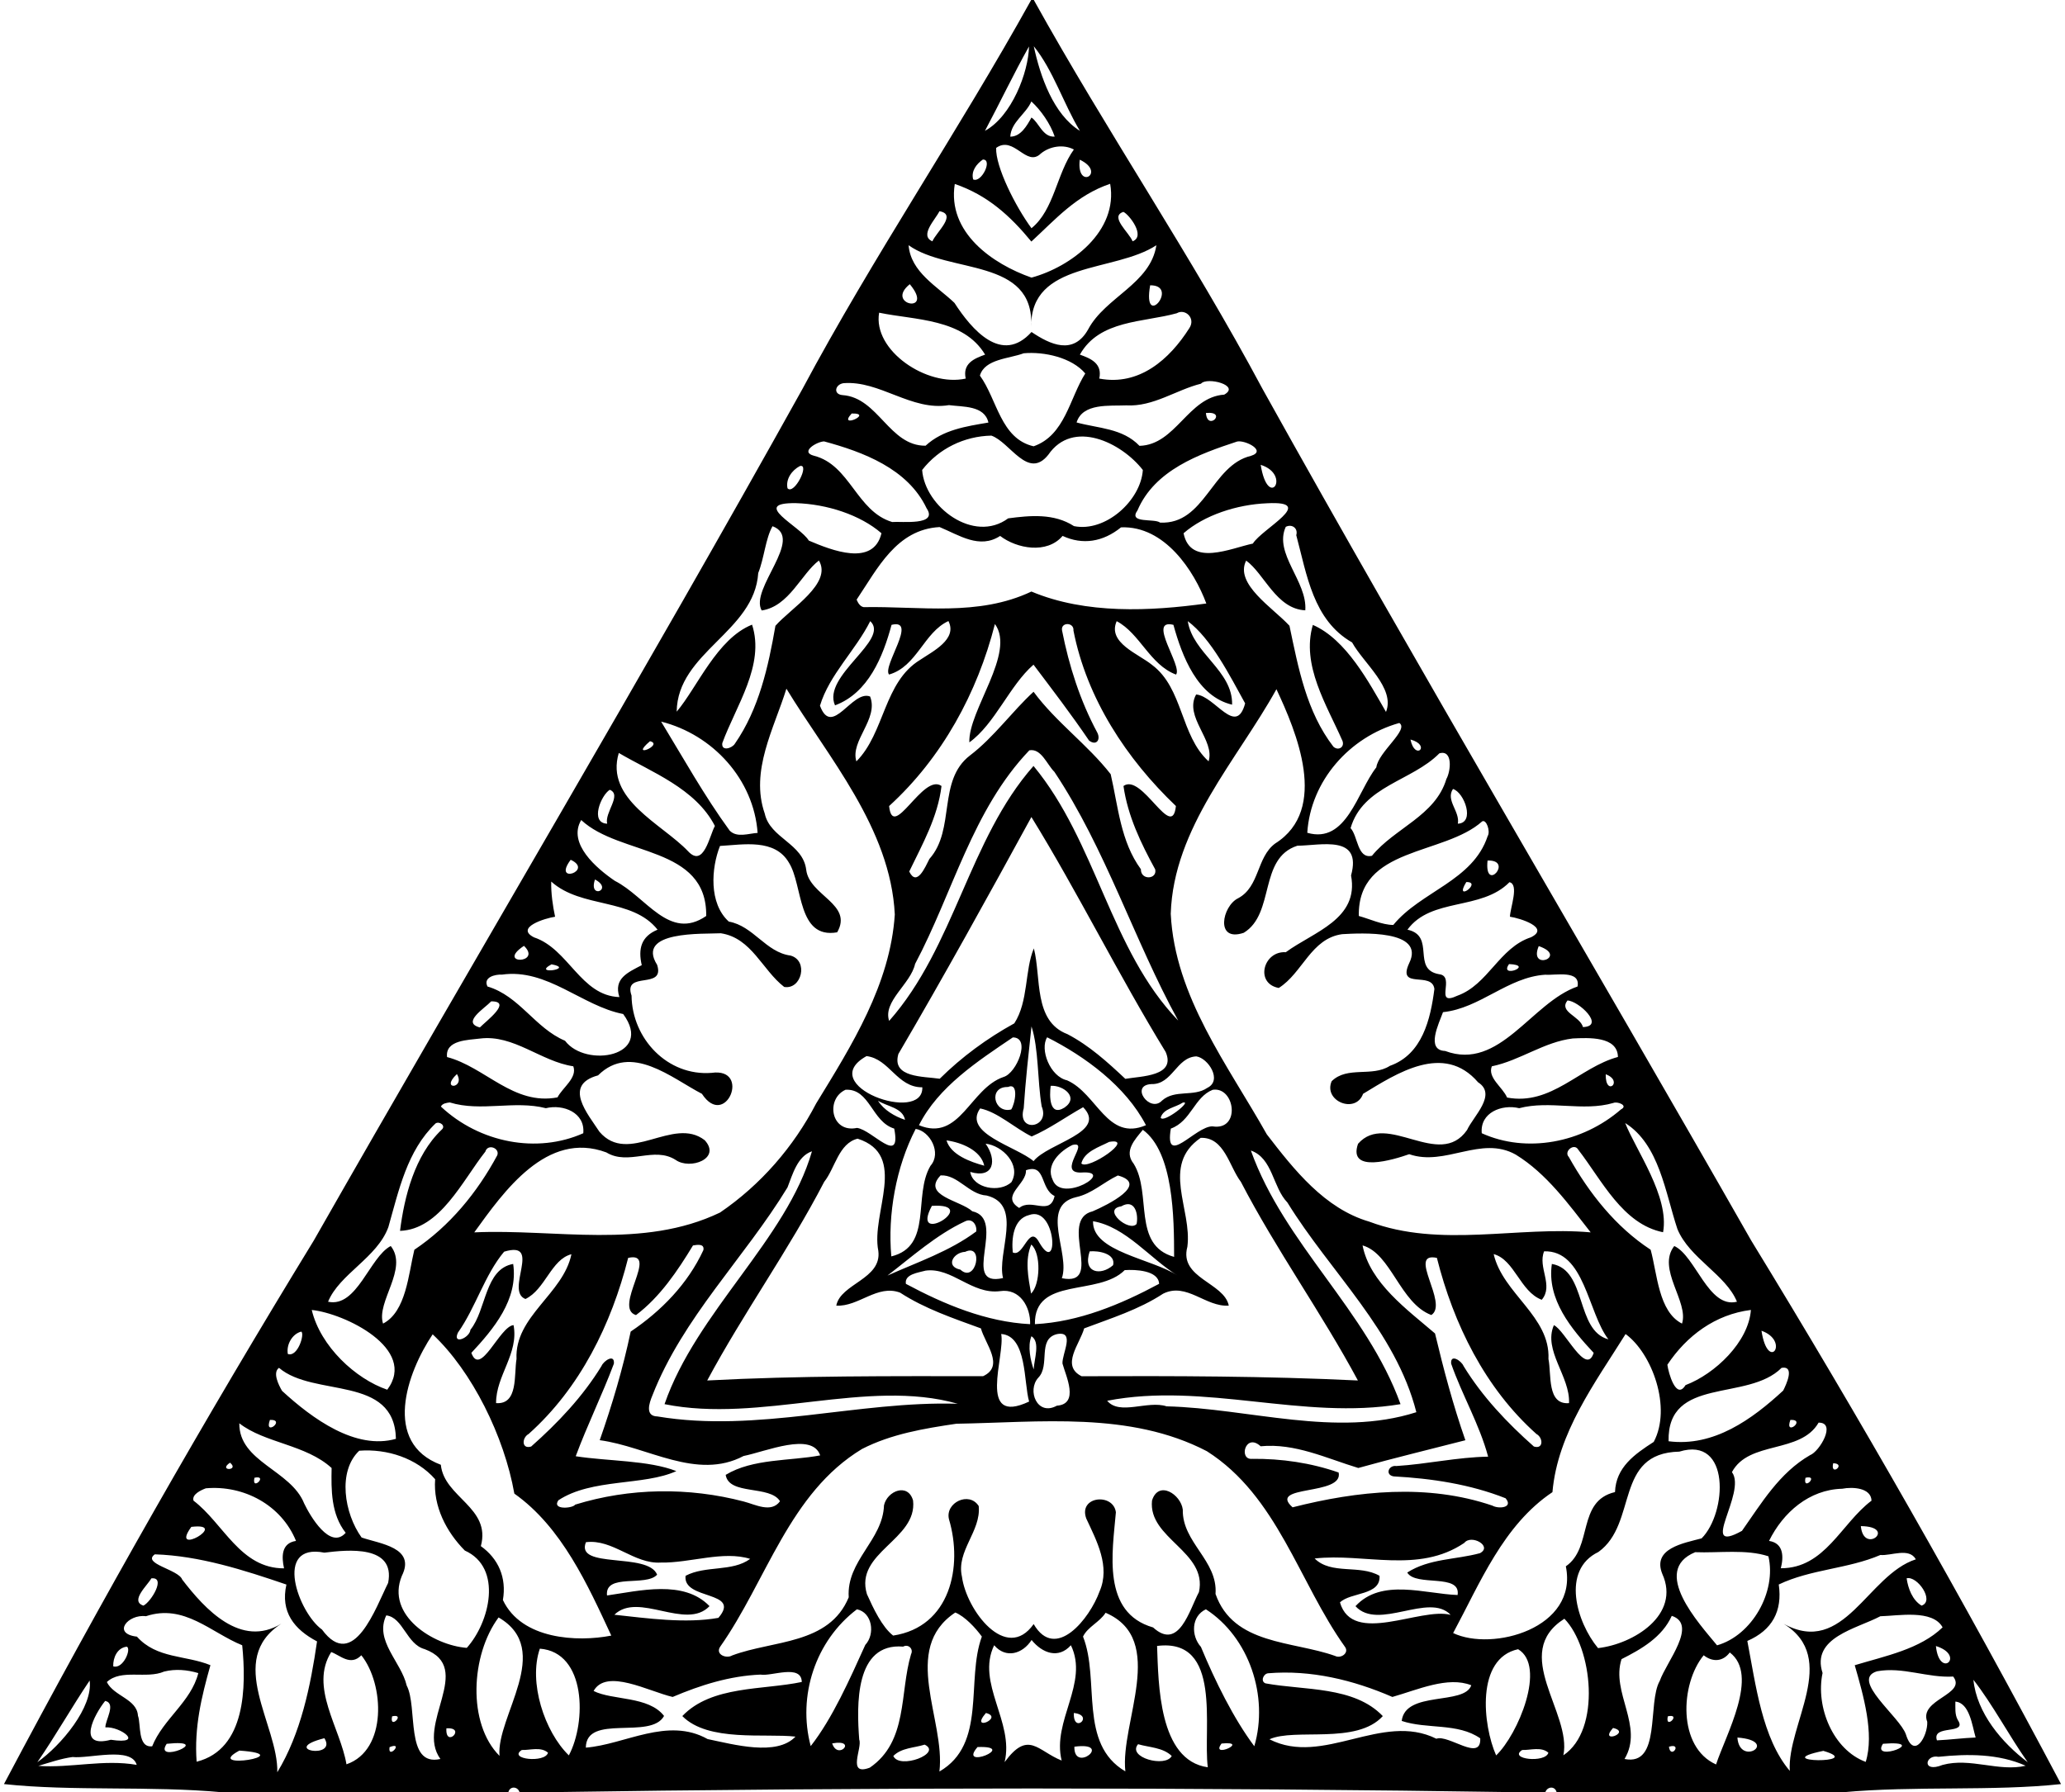 <?xml version="1.0" encoding="UTF-8"?>
<!DOCTYPE svg  PUBLIC '-//W3C//DTD SVG 1.1//EN'  'http://www.w3.org/Graphics/SVG/1.1/DTD/svg11.dtd'>
<svg width="675pt" height="586pt" version="1.1" viewBox="0 0 675 586" xmlns="http://www.w3.org/2000/svg">
<path d="m337.07 0h0.86c23.86 43.01 51.6 83.78 74.81 127.25 51.93 93.38 106.74 185.4 159.68 278.33 35.56 58.11 69.48 117.68 101.28 177.73-22.24 2.41-47.99 0.5-71.46 2.69h-93.41c-0.5-2.16-3.09-1.93-3.7 0h-6.48c-107.34-1.66-215.01-1.67-322.34 0h-6.46c-0.59-1.96-3.19-2.14-3.69 0h-93.4c-23.48-2.19-49.23-0.28-71.46-2.69 31.8-60.05 65.72-119.62 101.28-177.73 52.94-92.93 107.75-184.95 159.68-278.33 23.21-43.47 50.95-84.24 74.81-127.25m-0.71 15.19c-5.01 8.93-9.59 18.57-14.4 27.59 8.75-4.78 14.22-19.11 14.4-27.59m1.56-0.07c2.13 9.92 6.43 22.28 15.08 27.66-5.29-8.74-8.76-19.87-15.08-27.66m-0.79 18.05c-1.8 4.16-6.62 6.7-6.89 11.51 3.41 0.02 5.45-3.59 6.92-6.25 2.39 1.51 3.69 6.56 7.6 6.22-1.4-4.16-4.54-8.67-7.63-11.48m-11.51 15.19c-0.24 6.13 6.31 19.16 11.55 26.26 7.45-6.02 8.2-17.89 13.86-25.74-3.42-1.79-7.85-1.09-10.8 1.32-4.71 4.66-8.79-6.03-14.61-1.84m-4.35 3.81c-2.1 1.45-3.9 3.81-3.16 6.5 2.74 1.23 6.48-6.63 3.16-6.5m31.68 0.04c-1.2 10.29 8.94 4.28 0 0m-40.85 7.94c-2.52 15.88 12.35 26.16 25.08 30.62 12.97-3.53 28.42-15.18 25.71-30.67-11.07 3.72-17.93 11.69-25.76 18.88-6.92-8.41-14.32-15.17-25.03-18.83m-5.02 8.91c-1.16 2.53-6.7 7.98-2.3 9.84 1.24-2.97 8.21-8.82 2.3-9.84m60.13 0.22c-4.65 1.5 1.94 6.78 3.01 9.62 4.37-1.66-1.14-8.79-3.01-9.62m-70.21 10.9c0.73 8.82 9.28 13.38 14.99 18.85 5.67 8.78 15.5 20.27 25.19 9.52 6.06 4.09 13.71 7.71 18.51-0.85 5.62-10.59 20.35-14.87 22.31-27.52-13.64 8.98-41.17 5.09-40.92 26.6 1.07-22.63-26.93-17.17-40.08-26.6m0.39 12.74c-8.35 6.71 8.33 9.99 0 0m78.57 0.36c-2.61 15.01 9.82-0.06 0 0m-88.59 8.96c-2.15 12.36 15.67 24.36 28.3 21.54-1.08-4.96 2.8-6.56 6.34-7.83-7.11-11.84-22.95-11.27-34.64-13.71m97.29 0.18c-10.87 3.03-25.28 2.12-31.67 13.53 3.54 1.27 7.41 2.87 6.34 7.83 13.1 2.51 23.01-6.36 29.4-16.43 2.25-3.29-1.32-6.57-4.07-4.93m-50.04 13.09c-4.7 1.78-12.76 1.85-14.31 7.3 5.67 7.81 6.76 20.64 17.56 23.11 10.27-3.6 11.74-15.69 16.88-23.81-4.39-5.2-13.39-7.21-20.13-6.6m-58.95 9.78c-2.75 0.46-3.38 3.68-0.21 3.9 11.63 0.84 15.23 16.65 27.09 16.54 5.67-5.23 13.26-6.33 20.54-7.57-1.26-5.63-8.35-5.09-12.9-5.7-12.31 2.04-22.61-8.15-34.52-7.17m116.91 0.16c-8.13 2.02-15.59 7.6-24.44 7.09-5.4 0.24-14.25-0.84-16.23 5.59 7.18 1.96 15.03 1.87 20.56 7.64 11.9-0.31 15.86-15.96 27.7-16.74 5.44-3.04-5.66-5.9-7.59-3.58m-114.18 9.75c-4.85 5.25 7.48-0.17 0 0m115.79-0.17c0.48 6.2 7.23-0.68 0 0m-70.13 7.4c-8.88 0.18-17.2 4.25-22.63 11.23 0.87 12.05 16.86 24.14 28.12 15.82 7.13-0.94 14.94-1.71 21.51 2.54 10.27 2.08 21.84-8.34 22.51-18.35-7.04-9.03-22.89-16.72-30.92-4.96-6.64 8.3-12.48-4.15-18.59-6.28m-54.69 1.89c-2.37 0.07-8.03 3.47-3.31 4.69 11.82 2.97 13.9 18.17 25.57 21.67 3.01-0.28 15.18 1.29 11.24-4.52-6.15-12.95-20.78-18.4-33.5-21.84m135.04 0.04c-12.45 4.1-26.94 9.3-32.59 22.51-3.15 4.42 5.55 2.55 7.39 4 14.7 0.7 16.78-18.76 29.71-21.83 5.22-1.62-1.89-5.23-4.51-4.68m-142.95 8.02c-2.58 1.35-4.69 4.24-4.04 7.27 2.2 2.34 7.41-8.17 4.04-7.27m150.63-0.4c2.45 15.08 10.18 3.22 0 0m-151.92 12.53c-15.2-0.21 1.42 7.52 4.21 12.24 7.5 3.19 21.12 8.63 23.75-2.4-6.93-6.01-17.82-9.54-27.96-9.84m154.05 0.04c-9.94 0.39-20.57 3.91-27.34 9.8 2.25 11.11 15.55 4.85 22.65 3.38 2.95-4.85 21.2-14.05 4.69-13.18m-161.7 7.5c-2.29 4-2.71 10.41-4.67 15.3-1.26 19.27-26.4 25.87-26.66 45.34 6.72-7.92 13.16-23.87 24.64-28.45 4.3 13.2-5.3 26.58-9.73 38.73-0.37 2.81 3.22 1.7 4.12 0.18 7.89-11.39 10.92-25.15 13.25-38.54 5.01-5.73 18.66-13.86 14.21-21.34-5.78 4.37-9.73 14.99-18.7 16.33-4.08-7.02 14.14-23.6 3.54-27.55m54.61 0.28c-14.12 0.77-20.29 13.59-27.12 23.73 0.44 1.03 1.09 2.22 2.3 2.45 18.44-0.35 37.43 3.14 54.84-5.1 17.81 7.49 38.95 6.42 57.17 3.91-3.97-10.67-13.61-25.47-27.88-24.9-5.91 4.79-12.56 5.83-19.1 2.8-5.13 6.04-15.01 4.15-20.42 0.01-6.75 4.41-13.36-0.25-19.79-2.9m113.16-0.08c-4.01 8.75 7.09 17.81 6.38 27.3-9.49-0.43-13.41-12.01-19.33-16.25-3.87 7.64 8.81 15.47 14.16 21.3 2.89 13.78 5.56 28.12 14.36 39.54 1.59 1.43 3.74 0.18 2.96-1.91-5.17-11.77-13.52-24.76-9.68-37.91 10.91 4.73 18.35 18.8 23.91 28.45 3.11-7.74-7.35-15.94-11.08-22.72-12.79-7.31-14.79-22.22-18.25-35.06 0.66-2.26-1.39-3.77-3.43-2.74m-135.83 30.84c-4.77 9.54-13.4 17.53-16.43 27.65 3.94 10.61 10.51-5.31 16.39-3.01 2.88 7.39-6.58 14.43-4.49 21.21 9.3-9.31 8.93-25.94 20.84-33.19 4.09-2.77 12.28-6.74 9.25-12.69-8.03 3.69-10.3 14.88-19.41 17.49-2.28-2.72 9.56-18.4 0.82-16.25-2.81 10.42-7.6 22.28-18.48 26.32-4.33-9.69 18.12-21.43 11.51-27.53m80.56 0.01c-3.12 7.07 7.13 10.66 11.55 14.29 10.25 7.66 9.22 23.12 18.49 31.53 2.21-6.91-8.13-14.51-4.07-21.85 6.16 0.5 13.07 13.92 16.02 2.9-5.06-9.15-11.1-21.15-18.75-26.88 1.64 10.57 14.75 16.17 14.49 27.31-11.31-2.65-16.35-15.8-19.18-26.1-8.74-2.16 3.08 13.57 0.85 16.26-8.55-3.2-11.78-13.44-19.4-17.46m-39.8 0.93c-5.75 22.54-17.27 43.72-34.59 59.52 1.22 11.71 11.08-10.95 17.13-6.56-1.21 10.13-6.23 19.01-10.55 27.96 2.51 5.19 5.29-1.62 6.59-4.11 8.61-9.64 2.54-25.62 13.27-33.84 7.78-5.91 13.88-14.52 20.78-20.82 7.36 9.97 17.64 17.25 25.21 26.95 2.46 10.62 3.22 21.99 9.87 31.07-0.07 3.69 5.41 3.35 4.68 0.05-4.68-8.56-8.97-17.46-10.37-27.26 6.05-4.39 15.91 18.29 17.14 6.55-16.14-15.39-29.15-35.17-33.49-57.37 0.26-2.79-4.23-2.84-3.73-0.04 2.27 11.57 5.92 23.01 11.53 33.41 1.18 2.38-0.37 4.39-2.71 2.58-5.76-8.48-11.98-16.62-18.15-24.8-7.85 6.83-12.56 19.34-20.97 25.41-0.4-10.46 15.26-29.25 8.36-38.7m-68.16 21.14c-4.02 13.01-11.94 26.89-7.08 40.84 1.76 8.1 12.54 9.73 13.56 18.42 1.04 8.42 15.44 11.18 10.11 20.4-13.09 2.27-11.14-15.33-15.72-22.69-4.61-8.06-14.97-5.97-22.58-5.55-2.85 7.18-3.72 18.76 2.88 24.73 8.05 1.42 12.08 10.04 20.18 11.11 5.95 1.64 3.64 11.21-2.07 10.26-7.19-5.55-10.64-16.01-20.7-17.55-5.77 0.29-27.92-0.9-20.84 10.33 2.69 8.31-11.23 1.77-8.36 10.05 0.16 14.09 11.76 26.39 26.16 25.26 13.09-1.86 4.59 18.66-3.16 6.85-9.87-5.11-23.17-16.72-33.95-6.03-11.62 3.16-3.3 12.65 0.45 18.43 9.53 11.17 24.07-5.25 34.42 2.77 5.51 6.07-4.82 9.74-9.46 6.47-7.16-4.62-15.41 1.96-22.7-2.48-19.47-7.26-33.51 12.77-43.17 26.14 26.48-1.21 55.09 5.64 80.33-6.48 13.25-9.03 24.05-21.45 31.42-35.66 11.63-19.01 24.21-38.92 25.71-61.79-1.4-28.26-21.82-51.44-35.43-73.83m160.18 0.17c-12.73 23.04-33.66 45.21-34.55 73.43 1.35 27.08 18.61 49.35 31.4 72.11 8.91 11.58 18.91 24.28 33.48 28.54 23.27 8.76 48.61 1.38 72.39 3.51-7.14-9.1-14.37-19.21-24.51-25.43-11.37-6.38-23.01 3.98-34.81-0.13-5.05 1.77-20.15 6.43-16.73-3.4 9.43-10.79 26.51 8.54 35.63-4.49 2.1-4.58 9.89-11.6 3.62-15.61-11.23-13.07-26.62-2.89-37.6 3.76-2.44 6.7-13.05 2.39-10.27-4.12 5.14-5.06 13.21-1.26 19.04-5.03 10.61-3.75 13.28-15.28 14.54-25.12-0.72-5.98-12.31 0.38-8.24-8.44 5.44-11.07-15.95-9.82-21.89-9.49-10.21 1.38-12.96 12.72-20.74 17.59-7.89-1.45-5.06-12.17 2.3-11.69 9.09-6.68 24.01-10.76 21.33-25.09 3.7-13.48-9.95-9.77-17.54-9.73-12.76 4.09-7.22 22.18-17.53 28.47-9.48 3.2-7.04-8.81-1.83-11.3 7.07-3.79 5.98-13.37 12.09-17.89 17.74-11.16 6.87-36.68 0.42-50.45m-201.13 10.59c7.19 11.82 14.13 24.28 22.41 35.65 2.4 2.41 6.1 0.93 9.13 0.74-1.26-17.46-14.61-32.13-31.54-36.39m241.29 0.45c-16.25 4.56-28.99 18.9-30.08 35.9 12.88 3.73 16.34-13.47 22.57-21.39 0.65-5.05 10.83-12.37 7.51-14.51m-244.93 5.96c-7.07 6.01 4.71 1.14 0 0m248.58-0.55c1.48 7.16 6.91 1.86 0 0m-124.58 3.53c-18.58 19.42-24.99 46.57-37.35 69.84-1.43 6.57-10.61 12.21-8.48 18.63 21.46-24.28 26.03-59.38 47.19-83.36 20.59 24.84 25.1 60.26 47.3 83.25-14.4-26.19-23.67-56.09-40.47-81.32-2.43-2.37-4.3-7.77-8.19-7.04m-134.2 0.86c-4.57 15.21 14.12 23.17 22.63 32.12 5.14 5.57 7.02-5.08 8.78-8.25-6.31-12.29-20.82-17.62-31.41-23.87m268.22 0.13c-9 9.11-24.97 10.61-29.02 24.45 2.42 2.58 2.17 10.14 6.99 9.04 7.42-9.1 20.73-13.04 24.33-25.11 1.44-2.53 2.18-9.68-2.3-8.38m-271.17 11.91c-2.88 1.78-6.58 10.88-0.85 11.09-0.92-3.66 4.95-9.43 0.85-11.09m275.62-0.26c-2.47 3.7 2.34 7.31 1.59 11.35 5.75-0.24 2.12-10.26-1.59-11.35m-137.8 9.17c-14.19 25.98-28.49 51.88-43.48 77.47-2.29 7.83 8.24 7.29 13.51 8.1 7.23-7.16 15.47-13.2 24.38-18.11 4.66-7.18 3.38-17.39 6.39-24.51 2.48 9.5-0.22 23.78 10.98 28.04 7.13 3.72 13.1 9.14 18.92 14.61 5.3-0.9 16.65-0.84 13.18-8.8-15.38-25.09-28.77-52.3-43.88-76.8m-147.16 0.98c-4.54 7.68 5.04 15.84 11 19.89 10.28 5.2 17.8 19.79 29.86 11.48 0.31-23.05-28.19-19.5-40.86-31.37m294.51 0.44c-12.57 11.24-40.77 8.19-40.33 30.93 3.52 0.96 7.57 2.9 11.27 2.94 9-11.01 26.03-14.4 30.85-29.06 0.96-1.5-0.39-5.56-1.79-4.81m-297.95 12.56c-6.14 8.2 7.7 3.57 0 0m299.7 0.25c-1.13 10.9 8.73-0.32 0 0m-306.06 6.87c-0.1 3.87 0.53 8.06 1.26 11.5-3.2 0.46-13.23 3.53-6.89 6.74 11.33 3.76 15.23 19.09 27.91 19.53-1.96-6.09 2.74-8.04 7.31-10.44-1.24-5.35-0.19-9.39 5.17-11.6-8.31-10.49-24.91-6.84-34.76-15.73m14.3-0.68c-2.24 6.67 6.22 3.3 0 0m284.81 0.84c-4.25 6.98 5.48-0.09 0 0m14.11 0.05c-9.21 9.38-25.58 4.9-33.34 15.52 9.36 2.04 1.2 12.98 10.34 14.56 5.6 0.61-1.96 10.75 5.98 7.03 10.05-3.6 13.7-15.72 24.05-19.1 6.4-3.14-3.66-6.27-6.87-6.72 0.09-2.95 3.07-10.58-0.16-11.29m-322.13 20.81c-9.36 6.19 6.14 5.93 0 0m331.71 0.08c-3.53 8.36 9.85 3.42 0 0m-322.7 5.96c-6.67 3.6 7.97 1.47 0 0m312.99-0.08c-3.45 4.87 8.61 0.36 0 0m-329.2 3.45c-2.21-0.13-6.24 0.85-4.73 3.88 10.45 3.08 15.51 13.58 25.35 17.74 6.77 9.02 29.18 5.13 19.01-8.74-13.47-2.6-24.82-14.99-39.63-12.88m341.03 0.03c-12.25 0.79-21.27 10.98-33.42 12.24-1.36 3.75-5.72 12.44 0.7 12.69 17.83 6.67 28.16-15.84 43.28-21.08 1.01-5.48-7.17-3.59-10.56-3.85m-344.55 8.71c-2.16 2.32-9.79 6.94-3.7 8.53 2.05-2.09 10.74-8.58 3.7-8.53m351.8-0.28c-2.91 3.76 4.1 5.07 5.08 8.69 7.42-0.25-1.48-8.63-5.08-8.69m-175.19 8.48c-0.95 8.89-1.96 17.86-2.54 26.77-2.34 8.19 8.82 6.45 5.87-0.64-1.42-8.5-0.95-18.88-3.33-26.13m-180.26 3.96c-3.79 0.49-11.42 0.43-10.78 6.05 12.48 3.27 21.73 15.95 36.11 13.18 1.65-3.22 6.55-6.4 5.16-10.16-10.56-1.56-19.52-10.47-30.49-9.07m174.16-0.37c-11.44 7.74-24.39 16.15-30.68 28.71 13.42 5.53 16.65-12.05 27.66-15.78 4.29-1.24 9.04-12.94 3.02-12.93m11.22-0.04c-2.47 3.92 0.93 12.83 6.54 14.08 9.79 4.32 13.1 20.07 25.76 14.66-6.62-12.77-19.96-22.52-32.3-28.74m171.84 0.38c-9.42 1.12-17.24 7.2-26.49 9.11-1.46 3.75 3.58 6.84 4.99 10.21 14.5 2.73 23.72-9.9 36.24-13.27-0.13-6.84-9.69-6.28-14.74-6.05m-230.88 5.77c-17.14 9.56 18.62 22.4 18.24 10.2-8.26 0.06-10.73-9.29-18.24-10.2m107.8 0.09c-6.54 0.29-7.84 9.25-14.68 9.06-7.21 0.37-0.47 9.6 3.48 5.39 4.25-3.76 10.35-1.08 14.8-4.16 5.02-2.44 0.27-9.74-3.6-10.29m-241.69 5.78c-5.71 5.36 2.87 4.87 0 0m375.52 0.07c-0.18 7.59 6.05 2.28 0 0m-195.41 4.16c-6.55-0.17-4.61 8.78 1.07 7.35 1.26-1.83 2.6-8.95-1.07-7.35m13.98-0.39c-0.43 3.16-0.52 10.27 4.51 7.12 4.88-3.36-0.42-7.37-4.51-7.12m-67.05 1.29c-6.61 2.97-4.82 14.27 3.73 12.48 4.97 0.6 14.58 12.64 12.17 0.22-7.36-2.23-7.93-13.13-15.9-12.7m120.02 0.01c-6.05 2.37-7.09 10.3-13.7 12.69-2.15 12.93 8.05-0.83 13.61-0.73 9.33 1.51 7.4-13.05 0.09-11.96m-249.4 4.14c-1.03 0.14-2.39 0.29-2.9 1.35 12.67 11.89 31.46 15.46 46.54 8.72 0.65-6.77-6.58-9.58-12.23-8.19-10.33-2.64-21.21 1.27-31.41-1.88m139.97-0.56c1.95 3.07 5.46 5.13 8.85 6.25-0.79-3.98-5.87-4.35-8.85-6.25m99.65 0.61c-2.37 1.59-6.33 1.91-7.24 4.91 0.77 2.08 10.65-5.7 7.24-4.91m140.72 0.12c-9.99 2.9-20.66-0.94-30.77 1.71-5.65-1.38-12.88 1.42-12.23 8.19 14.6 6.63 32.83 3.2 45.5-7.79 2.51-1.27-1.17-2.71-2.5-2.11m-206.97 1.79c-5.78 8.19 11.8 12.41 17.46 17.23 4.68-5.95 24.3-9.34 16.2-17.63-5.63 3.14-10.92 7.02-16.82 9.57-5.57-2.75-11.11-8.01-16.84-9.17m-178 4.89c-9.33 8.93-12.04 21.96-15.44 33.91-3.65 10.02-15.99 15.32-19.71 24.4 9.47 2.04 13.56-14.62 20.49-18.22 5.85 7.48-4.84 18.25-2.52 25.37 7.56-3.9 8.31-16.26 10.23-24.14 11.54-7.73 20.58-18.74 27.11-30.9 0.89-2.34-3.12-3.89-3.91-1.18-7.46 9.43-14.8 25.44-27.88 25.9 1.39-11.06 4.74-24.65 13.62-33.09 1.48-1.29-0.74-2.85-1.99-2.05m388.85-0.11c3.47 8.83 14.52 24.05 12.38 35.7-13.23-2.66-20.03-17.04-27.68-26.93-1.3-2.43-4.92 0.49-3.12 2.34 6.64 11.84 15.28 22.81 26.74 30.31 2.16 7.83 2.56 20.27 10.25 24.15 2.32-7.13-8.37-17.89-2.53-25.37 7 3.25 11.16 20.55 20.49 18.22-3.61-8.87-15.54-14.2-19.47-23.78-3.97-11.94-5.92-27.63-17.06-34.64m-231.93 1.92c-6.46 12.48-9.19 28.05-7.96 41.68 13.65-3.33 7.03-19.88 12.8-29.62 3.75-4.24-0.2-11.38-4.84-12.06m74.26 0.29c-2.6 3.18-6.29 6.99-3.01 11.07 6.07 9.76-0.58 26.62 13.23 30.48-0.01-12.84-0.19-34.21-10.22-41.55m-93.24 2.9c-6.2 1.53-7.35 9.64-10.92 14.11-11.59 22.34-26.41 42.87-38.24 64.95 30.04-1.59 60.1-1.42 90.18-1.41 7.13-3.29 0.66-10.57-0.71-15.62-9.06-3.32-18.27-6.39-26.42-11.69-7.44-2.81-13.56 4.67-20.86 4.25 1.38-7.23 14.95-8.64 13.74-17.91-2.48-12.38 9.94-31.32-6.77-36.68m112.14-0.27c-13.14 9.03-2.72 23.32-4.35 35.62-2.78 10.29 12.02 11.67 13.54 19.23-7.56 0.54-13.79-7.73-21.46-3.9-7.95 5.21-17.02 8.03-25.82 11.35-1.38 5.05-7.74 12.17-0.84 15.64 30.12-0.11 60.23-0.07 90.32 1.39-11.85-22.08-26.65-42.61-38.25-64.95-3.8-4.96-5.36-14.67-13.14-14.38m-83.08 0.83c1.36 4.69 7.77 7.05 12.34 8.27-1.13-5.09-7.55-7.62-12.34-8.27m53.17 0.49c-3.3 1.7-8.1 3.13-9.1 7.04 2.05 2.44 18.04-8.58 9.1-7.04m-40.39 0.59c3.78 5.34 2.74 11.55-5.03 9.23 0.87 5.38 9.66 6.95 13.48 3.33 3.25-5.68-2.96-11.96-8.45-12.56m28.39 0.42c-4.09 1.96-8.87 6.51-6.45 11.44 2.92 7.86 21-3.25 9.31-2.43-8.28 0.26 3.28-10.5-2.86-9.01m-85.15 2.07c-4.74 1.61-6.31 7.49-8 11.81-14.06 23.1-34.19 42.48-44.17 68.04-1.03 2.47-2.48 6.77 1.68 6.84 32.65 5.46 65.53-5.14 98.13-4.15-29.54-8.44-64.44 6.47-95.83 0.13 10.41-30.16 39.9-53.85 48.19-82.67m143.47-0.25c10.95 30.64 37.89 52.29 48.92 82.92-31.91 5.32-64.06-7.29-95.89-1.11 4.07 4.9 13.23-0.21 19.42 1.82 26.95 0.67 55.42 10.31 81.64 1.92-6.73-26.53-28.14-45.8-42.15-68.56-4.84-5-4.77-14.51-11.94-16.99m-73.52 6.44c0.29 4.61-8.55 8.4-2.21 12.33 4.08-3.34 10.06 2.82 11.57-3.9-4.83-2.36-2.73-10.74-9.36-8.43m-27.91 1.69c-6.3 6.64 6.58 8.2 10.37 11.73 11.6 2.53-4.22 25.12 10.05 21.83-2.1-8.2 6.77-23.97-5.35-26.98-5.79-0.32-9.43-6.92-15.07-6.58m57.95 0.02c-4.63 2.19-8.47 5.95-13.6 7.08-12.15 2.83-1.82 18.49-4.71 26.51 14.21 2.85-1.41-19.14 10.11-21.88 4.86-2.1 18.58-8.89 8.2-11.71m-60.79 9.94c-7.39 13.78 16.55-1.07 0 0m61.88 0.16c-6.43 0.96 2.64 8.55 5.03 5.76 0.65-2.89-0.39-8.47-5.03-5.76m-30.08 2.83c-5.24 1.29-5.79 7.84-5.36 12.23 3.58 1.78 5.29-9.57 8.67-3.24 6.55 11.37 5.62-12.22-3.31-8.99m-20.97 2.08c-9.3 4.32-17.48 11.68-25.35 17.72 9.84-4.42 20.29-7.91 29.03-14.43 0.27-2.17-1.34-4.48-3.68-3.29m41.85-0.05c-0.32 10.03 19.27 12.21 27.65 17.77-8.9-5.41-16.89-15.95-27.65-17.77m-130.77 7.92c-4.99 8.24-10.8 16.9-18.63 22.77-7.68-2.35 7.83-21.04-2.56-18.7-5.45 21.63-15.71 42.56-32.54 57.58-2.2 1.17-2.38 5.09 0.84 4.09 8.75-7.75 16.85-16.29 22.99-26.32 0.68-1.7 4.35-4.13 4.05-0.77-3.82 10.18-8.68 20.04-12.48 30.27 10.59 1.65 23.84 1.3 32.89 4.86-10.63 4.85-27.62 2.31-38.56 9.54-2.27 3.28 4.8 2.63 5.47 1.43 17.75-5.51 37.18-5.76 55.12-1.03 3.75 0.96 9.01 3.88 11.86-0.09-3.29-5.35-16.69-1.84-17.76-8.62 8.85-5.38 21.09-4.5 30.89-6.37-2.62-7.78-17.77-1.25-25.04 0.2-15.32 8.09-31.43-3.09-47.02-5.17 4.07-11.61 7.58-23.43 10.12-35.51 9.99-6.71 18.67-15.62 23.76-26.63 0.43-2.2-2.03-1.75-3.4-1.53m110.58-0.29c-2.15 5.05-0.98 10.78-0.07 16.03 3.02-2.85 3.37-13.22 0.07-16.03m108.29 0.28c2.39 12.25 14.63 21.01 23.69 28.79 2.8 11.75 5.92 23.47 9.92 34.91-11.57 2.99-23.42 5.83-35 9.07-10.34-3.13-20.7-8.19-31.92-7.1-5.01-4.57-7.29 4.56-2.78 4.11 9.6-0.09 19.18 1.3 28.27 4.47 1.72 7.7-23.46 3.92-15.05 11.38 21.22-5.4 44.03-7.8 65.29-0.56 2.05 1.17 6.99 0.72 4.33-2.4-11.56-4.58-24.17-6.48-36.56-7.15-2.92-0.46-1.7-3.76 0.86-3.39 10.04-0.62 19.95-2.9 30-3.06-2.84-10.58-8.51-20.14-12.09-30.41-0.31-3.36 3.37-0.93 4.05 0.77 6.14 10.03 14.24 18.57 22.99 26.32 3.22 1 3.04-2.92 0.84-4.09-16.83-15.02-27.09-35.95-32.54-57.58-9.93-2.12 3.98 14.98-1.82 18.68-10.22-3.84-13.13-20.12-22.48-22.76m-280.6 2.05c-6.36 7.59-9.27 18.2-15.1 26.47-1.91 4.11 3.85 1.74 4.09-0.95 5.23-6.43 4.64-19.88 13.97-21.51 1.71 11.61-6.43 21.3-13.67 29.07 2.92 8.13 9.26-8.7 13.79-9.07 1.78 9.32-5.78 16.53-5.71 25.5 7.31 0.55 5.81-9.35 6.68-14.43-0.66-13.96 15.28-21.26 17.95-34.25-6.63 1.69-8.55 11.53-15.03 14.64-6.86-2.61 5.73-19.32-6.97-15.47m150.7 0.05c-3.87 0.19-6.57 4.79-1.56 5.82 5.15 4.75 7.82-8.77 1.56-5.82m40.7-0.15c-2.37 7.12 3.67 8.07 7.66 4.51 0.94-3.81-4.83-4.79-7.66-4.51m148.55-0.02c-2.16 5.23 3.21 11.2-0.78 15.85-7.07-2.67-8.86-13.08-15.71-14.94 2.98 12.95 18.54 20.35 17.91 34.3 1.03 5.05-0.56 15.02 6.72 14.43 0.42-8.72-8.53-17.22-4.95-25.49 3.59 1.57 10.53 16.85 13.01 9.05-7.24-7.77-15.38-17.46-13.67-29.07 11.53 1.96 7.66 21.76 18.48 24.65-6.74-8.75-7.78-29.16-21.01-28.78m-202.16 6.31c-2.3 0.66-7.01 1.13-6.46 4.33 12.55 6.72 26.27 12.46 40.61 13.18 0.17-5.51-3.3-11.83-9.9-10.79-9.21 1.13-15.65-7.86-24.25-6.72m65.07-0.16c-8.65 8.68-29.6 1.99-29.36 17.67 14.33-0.73 28.06-6.45 40.6-13.19-0.19-4.45-7.9-4.72-11.24-4.48m-265.74 13.03c2.84 11.92 14.33 22.54 24.68 26.07 10.03-13.38-13.97-24.99-24.68-26.07m470.42-0.01c-11.62 1.45-21.01 8.43-27.3 17.92 0.35 2.71 2.89 11.69 5.93 6.66 9.7-3.68 20.63-14.15 21.37-24.58m-473.86 7.08c-2.99 0.76-4.93 4.34-4.38 7.32 3.23 1.17 5.61-6.67 4.38-7.32m477.32-0.28c2.15 13.87 9.47 3.36 0 0m-434.36 1.17c-8.5 12.67-16.44 35.48 2.67 42.65 1.09 10.72 16.51 13.94 13.08 26.6 5.73 4.1 8.47 10.3 7.21 17.62 6.08 12.89 24.25 13.82 35.43 11.63-7.63-16.42-16.15-35.44-31.69-46.42-3.29-18.67-13.79-39.97-26.7-52.08m185.84-0.11c1.4 7.09-8.1 30.21 9.13 22.09-1.8-6.12-0.62-21.48-9.13-22.09m18.15 0.06c-6.41 1.67-2.05 10.19-6.03 14.24-3.75 4.14-0.35 12.7 6.08 9.14 7.46-0.53 2.9-9.78 1.83-13.79-0.16-3.26 4.31-10.84-1.88-9.59m185.95-0.04c-9.99 15.99-22.22 32.27-23.91 51.69-16.06 10.74-23.68 29.76-32.46 46.07 12.81 6.12 40.96-1.53 36.84-21.82 8.93-6.11 3.54-21.34 16.07-24.27 0.29-8.12 6.43-12.39 12.66-16.41 5.95-11.18-0.53-28.93-9.2-35.26m-194.22 0.71c-1.34 3.3-0.25 8.05 0.74 10.87 0.14-3.4 2.25-8.99-0.74-10.87m-245.95 10.34c-2.15 1.53-0.15 5.54 0.99 7.52 9.94 9.14 24.09 19.44 37.23 15.69-0.48-21.02-26.8-13.44-38.22-23.21m491.16 0c-11.09 11.15-37.41 2.62-36.94 24 14.76 1.92 27.29-7.17 37.47-16.57 0.96-1.93 3.94-8.18-0.53-7.43m-494.12 17.02c-2.08 5.65 5.4-0.19 0 0m497 0c-2.08 5.65 5.39-0.19 0 0m-507.01 1.11c-0.13 12.66 16.83 15.25 21.2 26.22 1.94 4.06 8.49 15.3 13.57 9.59-4.82-6.12-4.74-14.05-4.6-21.18-8.38-7.7-21.91-8.14-30.17-14.63m234.35 0.15c-10.52 1.56-21.22 3.34-30.79 8.24-23.83 14.38-31.17 43.06-46.42 64.72-1.58 2.49 2.07 3.95 3.97 2.79 13.35-5.01 31.68-3.46 38.09-19.01-0.79-12 11.14-18.62 11.53-30.07 1.04-4.72 7.84-7.46 9.5-1.58 1.49 12.85-19.22 16.95-15.08 30.62 2.09 4.65 4.94 10.73 8.57 13.55 18.69-2.84 22.85-22.58 18.25-38.03-1.34-5.41 6.59-9.26 9.72-4.32 0.83 8.25-7.41 14.67-5.48 23.09 1.44 10.94 14.47 28.22 23.44 15.5 7.14 12.32 18.36-1.83 21.54-10.67 3.58-8.17-0.94-16.53-4.34-23.83-2.69-7.35 8.84-8.47 9.68-2.06-1.13 13.12-4.67 32.82 12.16 37.66 8.49 7.76 11.89-5.79 14.99-11.56 2.89-13.24-16.68-17.48-15.34-29.93 2.1-6.76 9.44-2.04 10.06 2.97-0.23 10.76 11.49 16.64 10.7 27.57 5.84 16.71 25.21 15.31 39.1 20.27 1.82 0.96 4.67-0.95 3.22-2.96-15.14-21.22-22.04-49.29-45.15-63.98-25.21-13.12-54.61-9.42-81.92-8.98m281.88-0.36c-5.93 10.29-22.8 5.78-28.33 16.18 5 6.65-11.36 27.31 3.28 19.2 6.35-9 12.21-18.97 22.27-24.76 3.05-1.14 8.73-10.69 2.78-10.62m-477.03 9.18c-7.14 6.72-4.9 20.52 0.77 28.38 6.05 2.07 17.8 3.26 13.16 12.53-5.33 12.92 10.32 22.73 21.22 23.55 7.48-8.29 11.89-26.19-0.64-31.82-6-6.07-10.38-14.42-9.7-23.32-6.06-6.88-15.68-10.01-24.81-9.32m431.51 0.3c-21.42 0.46-13.48 23.5-26.46 32.81-12.24 5.89-7.14 22.96-0.12 31.43 11.56-1.31 27.1-10.85 21-24.29-3.35-8.31 6.96-10.02 12.86-11.59 8.33-8.36 9.52-33.55-7.28-28.36m-473.75 3.61c-4.12 2.8 3.28 2.71 0 0m524.04 0.18c-1.06 4.6 4.45 0.13 0 0m-516.05 4.75c-1.02 4.62 4.63-1.02 0 0m507 0c-1.02 4.62 4.62-1.02 0 0m-522.89 3.45c-1.63 0.61-4.65 2-4.03 4.04 9.82 7.47 15.27 22.17 29.59 22.13-0.84-3.8-0.92-8.24 3.91-8.97-4.78-11.75-17.09-18.29-29.47-17.2m534.9 0.14c-10.8 0.27-19.34 7.74-23.93 17.06 4.77 0.73 4.82 5.16 3.85 8.94 14.45 0.04 19.72-14.64 29.65-22.1-0.14-4.24-6.18-4.56-9.57-3.9m-539.65 12.47c-7.38 10.18 13-1.54 0 0m545.73-0.25c0.89 9.55 12.1 0.19 0 0m-416.74 5.26c-3.58 8.9 20.32 3.17 23.27 10.62-3.63 4.04-17.15-0.59-16.38 6.8 10.6-1.51 25.08-5.25 33.51 3.49-7.74 8.08-23.25-4.85-31.1 2.81 10.78 1.16 23.27 2.94 34 1.02 7.73-8.98-11.7-5.67-10.73-13.75 6.55-3.47 15.22-1.21 21.12-5.53-8.8-2.77-19.65 1.38-29.18 1.2-8.85 0.55-15.67-7.77-24.51-6.66m287.12 0.23c-15.02 10.18-32.73 3.26-48.92 5.1 5.47 5.42 14.69 1.89 21.21 5.66 0.45 6.49-9.43 5.29-12.93 8.7 4.13 14.22 26.25 1.47 36.18 4.07-7.08-7.5-23.65 5.33-31.11-2.84 8.53-9.24 22.66-4.02 33.38-3.65 1.13-7.22-13.67-2.61-16.46-7.35 7.2-4.61 15.87-4.17 23.78-6.33 4.23-2.29-2.85-6.27-5.13-3.36m-372.62 3.19c-16.78-3.29-8.49 19.63-0.77 25.15 10.29 13.99 17.65-7.38 21.62-15.26 2.46-12.47-13.23-10.83-20.85-9.89m448.09-0.15c-14.66 6.04 1.26 23.29 7.15 30.45 11.45-3.25 19.5-17.55 16.79-29.11-7.19-2.39-16.26-1.03-23.94-1.34m-503.51 0.7c-4.33 3.08 7.77 4.95 8.95 8.24 7.41 9.67 19.18 22.53 32.43 14.42-18.41 11.86-0.97 33.15-1.34 48.59 7.72-12.7 10.88-28.27 12.99-42.78-7.46-3.92-12.02-9.63-10.01-18.59-13.87-4.73-28.4-9.41-43.02-9.88m564.06 0.21c-10.71 4.58-22.72 4.64-33.23 9.65 1.26 8.69-2.15 14.95-10.27 18.46 2.76 14.37 4.85 31.87 13.88 42.48-0.96-15.12 16.35-36.79-2-48.08 19.79 10.85 27.34-15.96 43.2-21.09-2.21-3.95-8.14-1.08-11.58-1.42m-565.2 7.65c-1.18 2.22-7.12 7.43-2.57 8.91 2.56-1.29 7.47-9.49 2.57-8.91m573.77-0.02c0.48 3.33 1.88 7.12 4.88 8.93 4.42-1.48-1.42-9.86-4.88-8.93m-343.12 10.13c-13.55 10.26-19.49 28.3-15.11 44.73 7.1-9.06 12.76-21.85 17.84-33.09 3.31-3.55 2.29-10.61-2.73-11.64m114.07 0c-4.81 2.24-4.91 8.64-1.63 12.29 4.66 11.22 10.67 23.41 17.45 32.48 4.77-16.35-1.67-35.6-15.82-44.77m-81.92 1.05c-18 11.96-3.15 35.19-5.19 51.99 15.57-9 8.6-29.8 13.87-44.12-2.08-2.87-5.57-6.61-8.68-7.87m49.13 0.08c-1.94 3.09-5.84 4.58-7.38 7.79 5.62 14.16-1.58 35.03 13.84 44.07-1.78-15.9 13.87-43.12-6.46-51.86m-313.69 1.13c-5.82-0.78-11.25 5.71-2.94 6.68 6.46 7.24 15.92 6.02 24.02 9.33-2.93 10.41-5.33 20.29-4.51 31.56 16.18-4.05 16.22-24.75 14.9-38.07-10.22-4.14-18.97-13.67-31.47-9.5m78.56-0.27c-3.96 8.24 4.91 15.2 6.67 22.93 3.71 6.99-0.65 26.66 11.03 24.02-8.3-11.32 11.41-29.76-5.15-35.92-5.92-1.57-7.04-10.38-12.55-11.03m420.2 0.15c-3.13 6.95-9.89 10.86-16.42 14.15-3.54 10.94 7.4 21.91 0.98 32.65 12.11 2.44 7.38-18.33 11.52-25.55 2.17-6.19 12.53-18.42 3.92-21.25m68.18 0.13c-7.73 4.1-22.69 6.9-18.89 18.55-2.34 11.14 3.45 25.13 14.11 29.07 2.86-9.24-0.78-21.82-3.59-31.61 10.03-3.03 21.36-5.25 28.72-12.38-3.28-5.95-14.53-3.76-20.35-3.63m-451.67 0.39c-9.09 12.25-10.27 34.7 0.31 45.26-1.16-12.87 17.9-34.69-0.31-45.26m348.39 0.42c-17.77 11.31 2.54 30.77-0.33 44.65 12.45-8.3 9.53-35.16 0.33-44.65m-174.16 6.95c-2.9 4.53-8.39 6.21-12.23 1.72-5.99 12.36 6.62 25.09 3.41 38.22 7.77-10.61 10.74-3.68 18.65-0.52-3.23-12.93 9-25.33 3.02-37.7-4.06 4.55-9.33 2.63-12.85-1.72m-295.76 2.19c-3.12 0.35-4.52 3.6-4.43 6.42 3.23 1.05 6.04-5.76 4.43-6.42m253.79-0.02c-15.85-1.33-15.22 19.19-14.37 30.41 1.11 2.64-4.19 12.06 3.46 9.16 12.54-8.6 9.69-24.43 13.48-37.1 0.88-1.7-0.91-3.42-2.57-2.47m82.99-0.22c0.46 12.15 0.46 37.42 16.58 39.67-1.66-12.73 4.88-42.39-16.58-39.67m254.58 0.03c1.14 11.06 9.88 3.09 0 0m-456.34 0.86c-3.78 10.94 1.49 27.12 9.48 34.89 5.77-10.78 5.73-33.74-9.48-34.89m319.77 0.18c-13.89 2.98-11.54 24.89-7.18 34.72 7.15-6.82 16.51-29.19 7.18-34.72m-387.97 0.93c-7.18 11.43 2.97 24.75 4.99 36.7 13.41-4.6 12.38-26.24 4.86-35.65-3.56 3.65-6.92-0.02-9.85-1.05m457.16 0.13c-2.27 3.06-5.64 3.2-8.53 0.92-7.71 9.4-8.56 30.06 4.05 35.7 3.18-9.72 14.23-29.26 4.48-36.62m-511.76 6.24c-5.84 2.54-14.03-0.98-18.74 3.44 2.31 4.66 9.84 5.5 10.17 11 1.04 2.74-0.2 10.55 4.65 10 3.55-8.89 12.71-14.51 15.08-23.93-3.6-1.08-7.45-1.43-11.16-0.51m559.88-0.08c-8.9 2.71 7.52 14.88 9.45 20.63 2.69 8.57 7.21 0.41 6.98-4.11-2.88-7.38 13.03-8.88 8.48-14.8-8.41 0.49-16.53-3.28-24.91-1.72m-364.94 1.08c-10.03 0.41-19.58 3.42-28.73 7.31-7.91-1.84-21.63-9.45-25.84-1.96 6.08 3.12 17.98 1.6 23.03 8.17-4.33 7.93-25.46-0.86-25.57 10.36 12.73-1 26.73-10.15 39.81-2.8 8.61 1.78 22.56 5.69 28.72-0.8-9.82-1.15-28.55 1.86-36.99-6.72 9.59-10.05 26.41-8.46 39.05-11.15-0.12-5.99-10.03-1.74-13.48-2.41m165.9-0.43c-1.57 0.17-2.54 2.67-0.83 3.3 12.63 2.34 28.93 0.85 38.33 10.7-8.58 9.45-28.78 3.81-37.05 7.58 17.57 8.98 36.74-9.04 54.56-0.18 3.97-1.49 14.7 7.76 14.34-0.13-7.35-5.13-17.41-2.91-25.67-5.69 1.19-9.98 20.5-5 22.74-11.66-7.65-3.04-17.52 1.47-25.79 3.82-12.75-5.54-26.63-8.91-40.63-7.74m-385.2 2.37c-5.77 8.55-11.12 18.04-17.1 26.71 7.86-5.57 18.25-18.07 17.1-26.71m615.76-0.24c1.06 10.86 9.36 20.65 17.75 26.95-6.16-8.75-11.42-18.82-17.75-26.95m-610.69 6.91c-3.49 4.34-9.56 15.68 1.86 12.7 11.34 1.72 3.1-4.45-1.79-4.05-0.06-2.33 3.64-7.88-0.07-8.65m604.79 0.22c0.03 1.99-0.24 4.2 0.79 6.01 3.35 5.01-8.62 1.31-6.82 6.66 4.21-0.19 8.42-0.76 12.65-0.93-1.14-3.92-1.96-11.32-6.62-11.74m-316.89 3.72c-5.53 6.44 6.06 1.52 0 0m28.74 0c-0.29 7.08 6.87 0.77 0 0m-222.84 1.09c-1.02 4.62 4.63-1.02 0 0m417 0c-1.02 4.62 4.62-1.02 0 0m-399.26 3.93c-0.39 6.71 6.72-0.43 0 0m381.35-0.12c-4.91 5.5 6.26 1.43 0 0m-421.23 3.35c-15.05 3.81 4.39 7.04 0 0m461.88-0.22c0.7 9.81 14.06 1.09 0 0m-513.43 2.05c-4.61 6.89 16.08-1.67 0 0m217.53-0.13c1.91 5.74 8.44-1.55 0 0m30.23 0.4c-3.44 1.09-7.59 1.02-10.24 3.71 1.96 4.53 16.16-0.89 10.24-3.71m69.76-0.14c-3.67 4.34 8.98 7.73 11 3.85-2.88-2.8-7.32-2.77-11-3.85m27.29-0.22c-3.91 5.18 9.62-0.93 0 0m216.2 0.08c-4.22 6.41 15.88-1.25 0 0m-488.16 1.1c-0.68 4.27 4.92-1.98 0 0m192.19-0.03c-6.64 7.71 13.67-0.49 0 0m31.66-0.11c-0.21 8.91 12.99-1.74 0 0m194.35 0.01c0.56 4.34 4.58-1.43 0 0m-467.3 1.26c-12.35 6.65 20.23 1.4 0 0m92.33-0.2c-4.71 3.04 7.65 4.37 8.56 0.89-2.34-2.05-5.9-0.78-8.56-0.89m327 0c-4.71 3.04 7.64 4.37 8.56 0.89-2.33-2.05-5.93-0.78-8.56-0.89m98.44 0.29c-18.93 3.89 14.41 4.23 0 0m-572.3 2.01c-3.83 0.52-7.49 1.81-11.18 2.9 10.52 0.76 21.42-2.22 32.16-0.33-1.76-6.09-15.53-1.97-20.98-2.57m609.94-0.07c-4.36-0.9-5.6 5.44 1.32 2.66 9.07-2.49 18.45 2.34 27.17 0.26-8.89-3.97-19.01-3.91-28.49-2.92z"/>
</svg>
